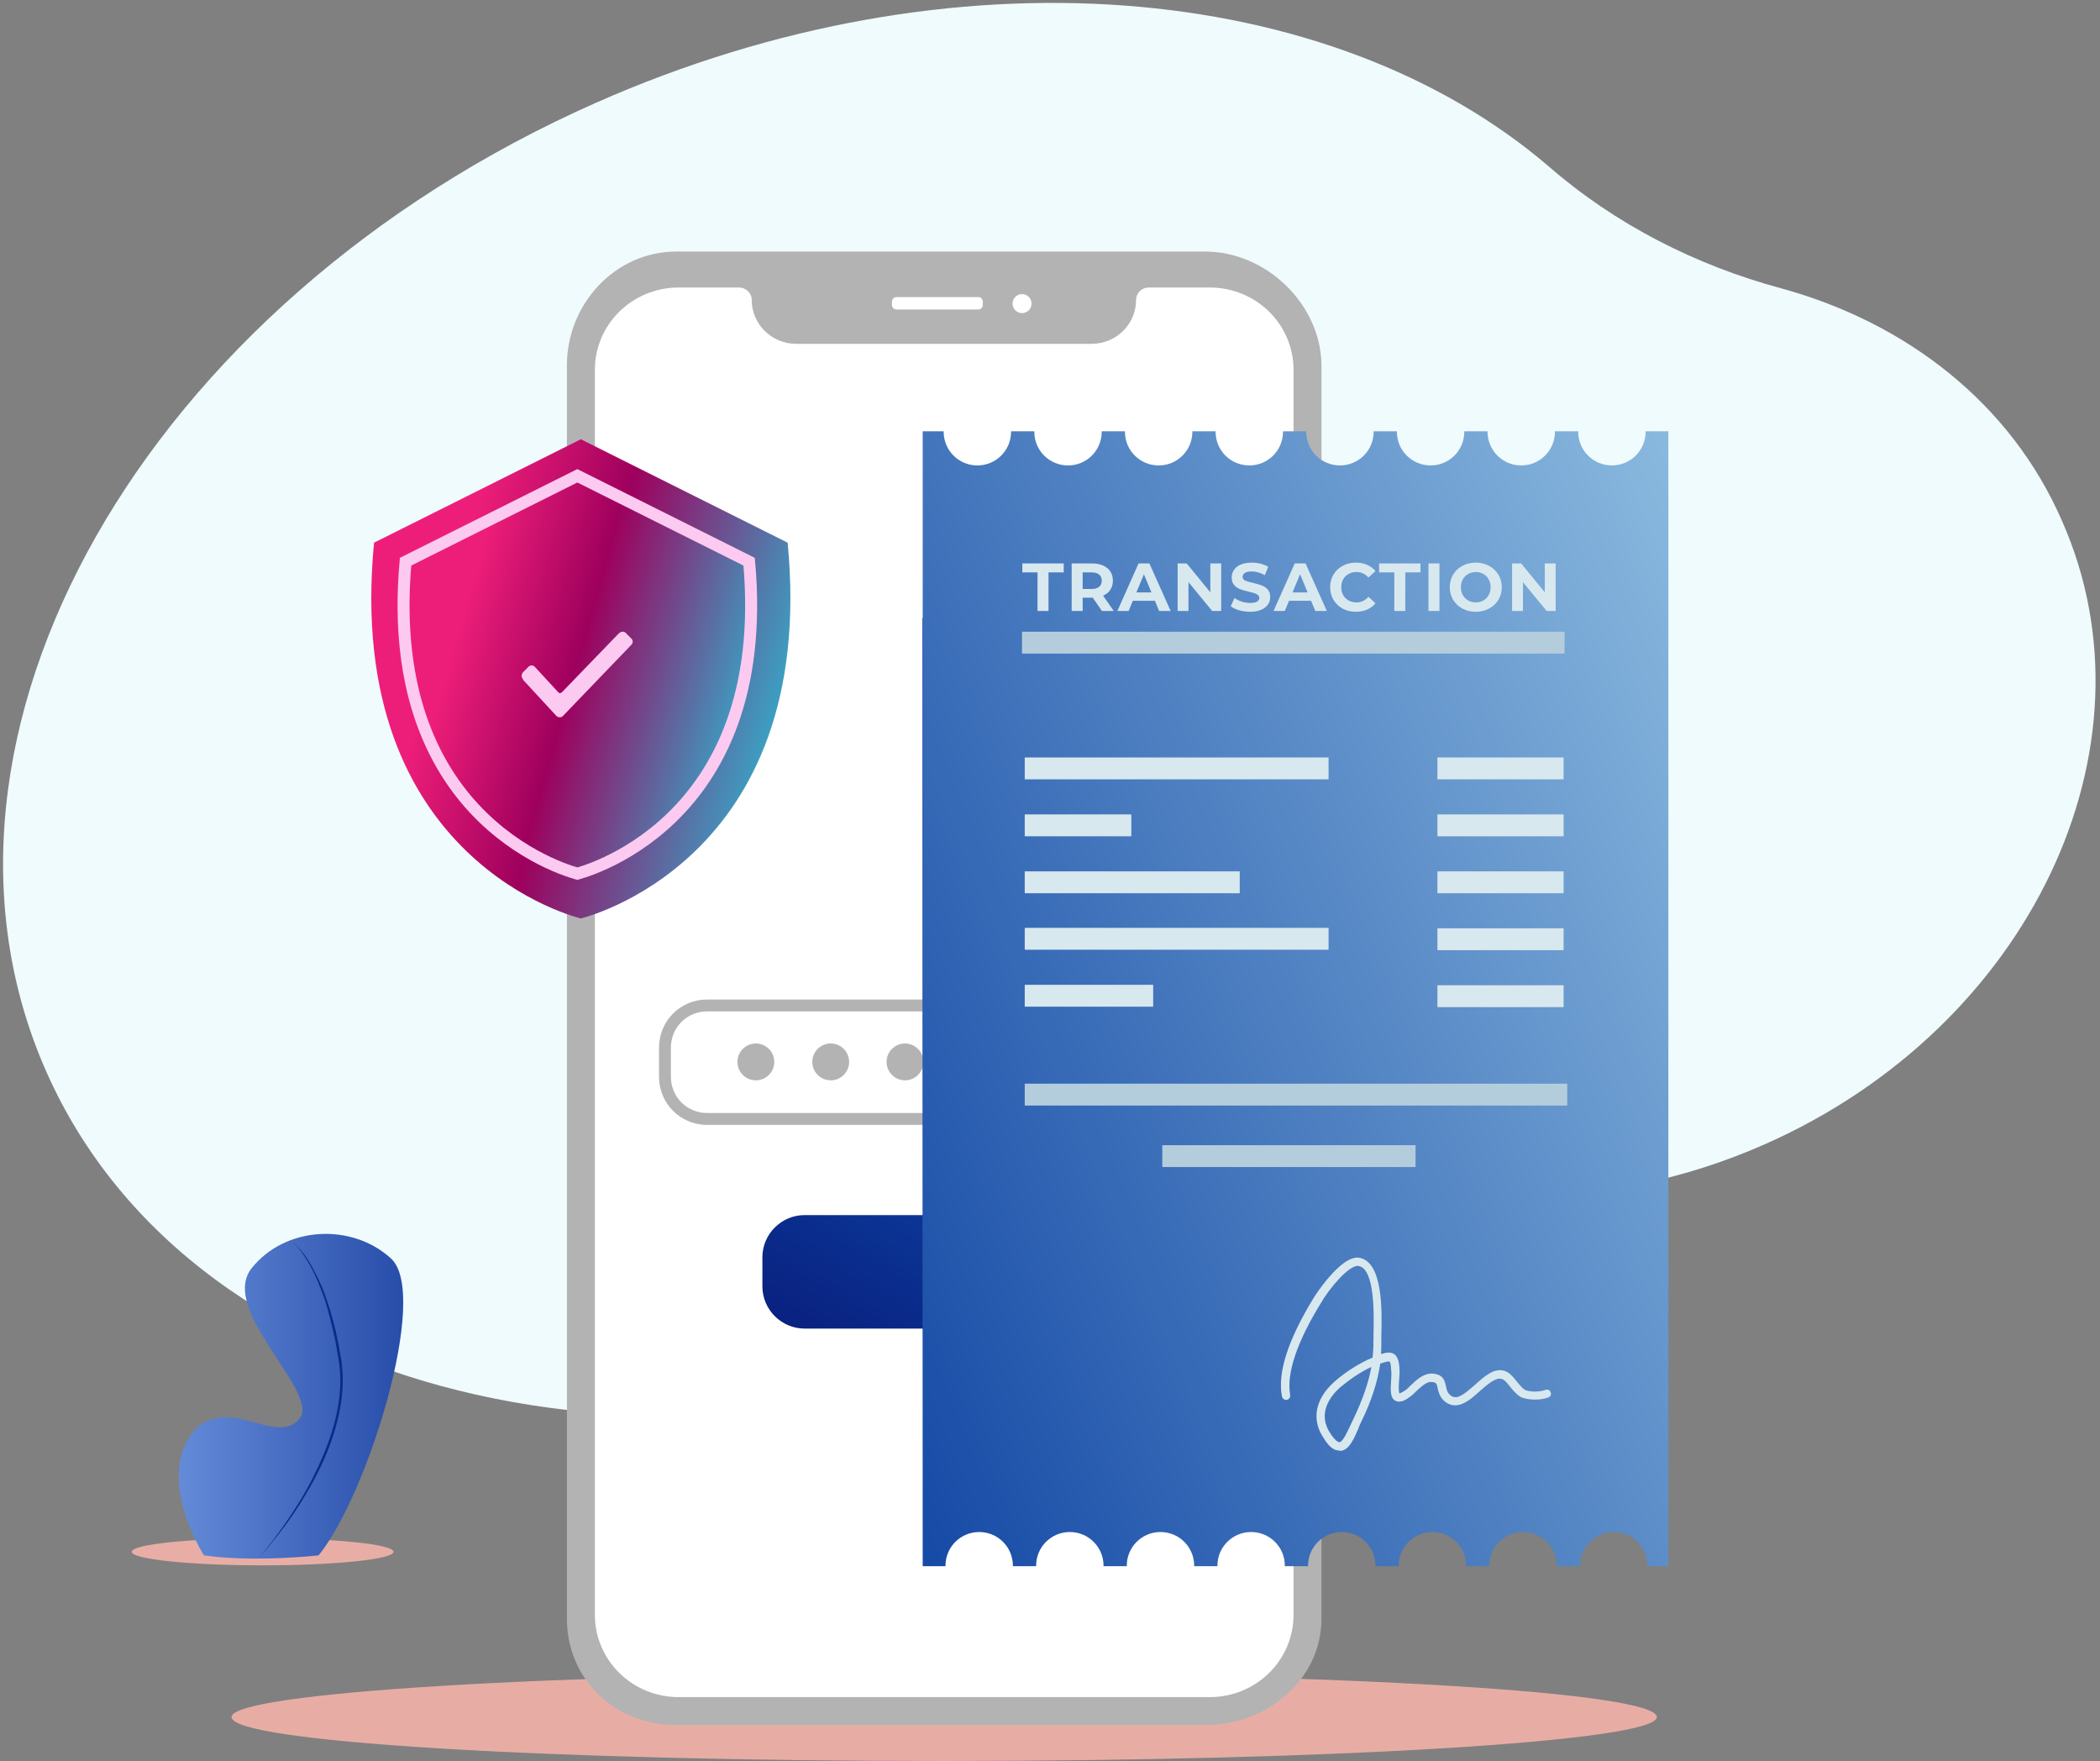 <svg width="526" height="441" viewBox="0 0 526 441" fill="none" xmlns="http://www.w3.org/2000/svg">
<rect x="0" y="0" width="526" height="441" fill="#808080" stroke="none"/>
<g clip-path="url(#clip0)">
<path d="M236.5 441C335.093 441 415 435.971 415 430C415 423.714 334.847 419 236.5 419C138.153 419 58 423.871 58 430C58 436.286 137.907 441 236.5 441Z" fill="#E7ADA5"/>
<path d="M446.17 72.214C424.687 66.421 404.592 56.189 387.842 41.608C333.509 -4.868 238.763 -13.861 149.24 25.752C36.084 75.822 -25.568 184.378 11.584 268.338C48.736 352.299 170.537 379.678 283.693 329.608C292.305 325.797 300.54 321.675 308.397 317.242C330.344 305.141 354.945 299.036 380.019 299.415C400.292 299.767 421.665 295.569 442.093 286.53C508.385 257.196 541.625 187.268 516.504 130.495C503.701 101.02 477.516 80.814 446.17 72.214Z" fill="#EFFBFD"/>
<g clip-path="url(#clip1)">
<path d="M142 203.783V405.325C142 420.589 154.045 432 169.361 432H302.003C317.319 432 331 420.589 331 405.325V195.188C331 195.188 331 194.595 331 193.854V152.805C331 152.064 331 151.619 331 151.471V91.453C330.851 76.189 317.171 63 301.854 63H169.361C154.045 63 142 76.189 142 91.453V113.83V203.783Z" fill="#B3B3B3"/>
<path d="M244.983 77.517H224.594C223.999 77.517 223.404 77.07 223.404 76.326V75.582C223.404 74.987 223.85 74.392 224.594 74.392H245.131C245.727 74.392 246.173 74.987 246.173 75.582V76.326C246.173 76.922 245.727 77.517 244.983 77.517Z" fill="white"/>
<path d="M255.995 78.41C257.31 78.41 258.376 77.344 258.376 76.029C258.376 74.714 257.31 73.648 255.995 73.648C254.68 73.648 253.614 74.714 253.614 76.029C253.614 77.344 254.68 78.41 255.995 78.41Z" fill="white"/>
<path d="M284.557 75.119C284.557 73.485 285.917 72 287.731 72H302.994C314.63 72 324 81.207 324 92.642V404.358C324 415.793 314.63 425 302.994 425H170.006C158.37 425 149 415.793 149 404.358V92.642C149 81.207 158.37 72 170.006 72H185.118C186.781 72 188.292 73.337 188.292 75.119C188.292 81.207 193.279 86.108 199.475 86.108H273.374C279.57 86.108 284.557 81.207 284.557 75.119Z" fill="white"/>
<path d="M268.943 332.709H201.528C195.724 332.709 190.961 327.947 190.961 322.144V314.853C190.961 309.05 195.724 304.288 201.528 304.288H268.943C274.746 304.288 279.509 309.05 279.509 314.853V322.144C279.509 327.947 274.746 332.709 268.943 332.709Z" fill="url(#paint0_linear)"/>
<path d="M294.986 281.701H177.121C170.424 281.701 165.067 276.344 165.067 269.648V262.357C165.067 255.661 170.424 250.304 177.121 250.304H294.986C301.683 250.304 307.04 255.661 307.04 262.357V269.648C307.04 276.344 301.683 281.701 294.986 281.701ZM177.121 253.28C172.061 253.28 168.043 257.298 168.043 262.357V269.648C168.043 274.707 172.061 278.725 177.121 278.725H294.986C300.046 278.725 304.064 274.707 304.064 269.648V262.357C304.064 257.298 300.046 253.28 294.986 253.28H177.121Z" fill="#B3B3B3"/>
<path d="M189.324 270.541C191.872 270.541 193.938 268.476 193.938 265.928C193.938 263.38 191.872 261.315 189.324 261.315C186.777 261.315 184.711 263.38 184.711 265.928C184.711 268.476 186.777 270.541 189.324 270.541Z" fill="#B3B3B3"/>
<path d="M208.076 270.541C210.624 270.541 212.689 268.476 212.689 265.928C212.689 263.38 210.624 261.315 208.076 261.315C205.528 261.315 203.462 263.38 203.462 265.928C203.462 268.476 205.528 270.541 208.076 270.541Z" fill="#B3B3B3"/>
<path d="M226.678 270.541C229.226 270.541 231.291 268.476 231.291 265.928C231.291 263.38 229.226 261.315 226.678 261.315C224.13 261.315 222.065 263.38 222.065 265.928C222.065 268.476 224.13 270.541 226.678 270.541Z" fill="#B3B3B3"/>
<path d="M245.429 270.541C247.977 270.541 250.043 268.476 250.043 265.928C250.043 263.38 247.977 261.315 245.429 261.315C242.881 261.315 240.816 263.38 240.816 265.928C240.816 268.476 242.881 270.541 245.429 270.541Z" fill="#B3B3B3"/>
<path d="M264.032 270.541C266.579 270.541 268.645 268.476 268.645 265.928C268.645 263.38 266.579 261.315 264.032 261.315C261.484 261.315 259.418 263.38 259.418 265.928C259.418 268.476 261.484 270.541 264.032 270.541Z" fill="#B3B3B3"/>
<path d="M282.783 270.541C285.331 270.541 287.396 268.476 287.396 265.928C287.396 263.38 285.331 261.315 282.783 261.315C280.235 261.315 278.169 263.38 278.169 265.928C278.169 268.476 280.235 270.541 282.783 270.541Z" fill="#B3B3B3"/>
</g>
<path d="M231 154.779H231.114V108H236.363V108.114C236.363 112.792 240.128 116.557 244.806 116.557C249.484 116.557 253.249 112.792 253.249 108.114V108H259.068V108.114C259.068 112.792 262.833 116.557 267.511 116.557C272.189 116.557 275.954 112.792 275.954 108.114V108H281.773V108.114C281.773 112.792 285.538 116.557 290.216 116.557C294.894 116.557 298.659 112.792 298.659 108.114V108H304.478V108.114C304.478 112.792 308.243 116.557 312.921 116.557C317.599 116.557 321.364 112.792 321.364 108.114V108H327.183V108.114C327.183 112.792 330.948 116.557 335.626 116.557C340.304 116.557 344.069 112.792 344.069 108.114V108H349.888V108.114C349.888 112.792 353.653 116.557 358.331 116.557C363.009 116.557 366.774 112.792 366.774 108.114V108H372.593V108.114C372.593 112.792 376.358 116.557 381.036 116.557C385.714 116.557 389.479 112.792 389.479 108.114V108H395.298V108.114C395.298 112.792 399.063 116.557 403.741 116.557C408.419 116.557 412.184 112.792 412.184 108.114V108H417.889V345.434V392.213H412.641V392.099C412.641 387.421 408.876 383.656 404.198 383.656C399.52 383.656 395.754 387.421 395.754 392.099V392.213H389.936V392.099C389.936 387.421 386.17 383.656 381.493 383.656C376.815 383.656 373.049 387.421 373.049 392.099V392.213H367.231V392.099C367.231 387.421 363.465 383.656 358.787 383.656C354.11 383.656 350.344 387.421 350.344 392.099V392.213H344.525V392.099C344.525 387.421 340.76 383.656 336.082 383.656C331.404 383.656 327.639 387.421 327.639 392.099V392.213H321.82V392.099C321.82 387.421 318.055 383.656 313.377 383.656C308.699 383.656 304.934 387.421 304.934 392.099V392.213H299.115V392.099C299.115 387.421 295.35 383.656 290.672 383.656C285.994 383.656 282.229 387.421 282.229 392.099V392.213H276.41V392.099C276.41 387.421 272.645 383.656 267.967 383.656C263.289 383.656 259.524 387.421 259.524 392.099V392.213H253.705V392.099C253.705 387.421 249.94 383.656 245.262 383.656C240.584 383.656 236.819 387.421 236.819 392.099V392.213H231.114L231 154.779Z" fill="url(#paint1_linear)"/>
<path d="M391.875 158.196H255.987V163.673H391.875V158.196Z" fill="#B4CDDC"/>
<path d="M392.56 271.379H256.672V276.856H392.56V271.379Z" fill="#B4CDDC"/>
<path d="M354.566 286.782H291.129V292.258H354.566V286.782Z" fill="#B4CDDC"/>
<path d="M332.774 189.687H256.672V195.163H332.774V189.687Z" fill="#D8E8EF"/>
<path d="M283.37 203.948H256.672V209.425H283.37V203.948Z" fill="#D8E8EF"/>
<path d="M310.525 218.21H256.672V223.687H310.525V218.21Z" fill="#D8E8EF"/>
<path d="M332.774 232.358H256.672V237.835H332.774V232.358Z" fill="#D8E8EF"/>
<path d="M288.847 246.621H256.672V252.097H288.847V246.621Z" fill="#D8E8EF"/>
<path d="M391.647 189.687H360.042V195.163H391.647V189.687Z" fill="#D8E8EF"/>
<path d="M391.647 203.948H360.042V209.425H391.647V203.948Z" fill="#D8E8EF"/>
<path d="M391.647 218.21H360.042V223.687H391.647V218.21Z" fill="#D8E8EF"/>
<path d="M391.647 232.473H360.042V237.949H391.647V232.473Z" fill="#D8E8EF"/>
<path d="M391.647 246.735H360.042V252.211H391.647V246.735Z" fill="#D8E8EF"/>
<path d="M259.876 143.344H256.068V141.1H266.438V143.344H262.63V153H259.876V143.344ZM276.012 153L273.717 149.685H273.581H271.184V153H268.43V141.1H273.581C274.635 141.1 275.547 141.276 276.318 141.627C277.1 141.978 277.7 142.477 278.12 143.123C278.539 143.769 278.749 144.534 278.749 145.418C278.749 146.302 278.533 147.067 278.103 147.713C277.683 148.348 277.083 148.835 276.301 149.175L278.97 153H276.012ZM275.961 145.418C275.961 144.749 275.745 144.239 275.315 143.888C274.884 143.525 274.255 143.344 273.428 143.344H271.184V147.492H273.428C274.255 147.492 274.884 147.311 275.315 146.948C275.745 146.585 275.961 146.075 275.961 145.418ZM289.278 150.45H283.753L282.699 153H279.877L285.181 141.1H287.901L293.222 153H290.332L289.278 150.45ZM288.411 148.359L286.524 143.803L284.637 148.359H288.411ZM305.88 141.1V153H303.619L297.686 145.775V153H294.966V141.1H297.244L303.16 148.325V141.1H305.88ZM313.116 153.204C312.175 153.204 311.263 153.079 310.379 152.83C309.506 152.569 308.804 152.235 308.271 151.827L309.206 149.753C309.716 150.127 310.322 150.427 311.025 150.654C311.728 150.881 312.43 150.994 313.133 150.994C313.915 150.994 314.493 150.881 314.867 150.654C315.241 150.416 315.428 150.104 315.428 149.719C315.428 149.436 315.315 149.203 315.088 149.022C314.873 148.829 314.589 148.676 314.238 148.563C313.898 148.45 313.433 148.325 312.844 148.189C311.937 147.974 311.195 147.758 310.617 147.543C310.039 147.328 309.54 146.982 309.121 146.506C308.713 146.03 308.509 145.395 308.509 144.602C308.509 143.911 308.696 143.287 309.07 142.732C309.444 142.165 310.005 141.718 310.753 141.389C311.512 141.06 312.436 140.896 313.524 140.896C314.283 140.896 315.026 140.987 315.751 141.168C316.476 141.349 317.111 141.61 317.655 141.95L316.805 144.041C315.706 143.418 314.606 143.106 313.507 143.106C312.736 143.106 312.164 143.231 311.79 143.48C311.427 143.729 311.246 144.058 311.246 144.466C311.246 144.874 311.456 145.18 311.875 145.384C312.306 145.577 312.957 145.769 313.83 145.962C314.737 146.177 315.479 146.393 316.057 146.608C316.635 146.823 317.128 147.163 317.536 147.628C317.955 148.093 318.165 148.722 318.165 149.515C318.165 150.195 317.972 150.818 317.587 151.385C317.213 151.94 316.646 152.382 315.887 152.711C315.128 153.04 314.204 153.204 313.116 153.204ZM328.394 150.45H322.869L321.815 153H318.993L324.297 141.1H327.017L332.338 153H329.448L328.394 150.45ZM327.527 148.359L325.64 143.803L323.753 148.359H327.527ZM339.611 153.204C338.399 153.204 337.299 152.943 336.313 152.422C335.339 151.889 334.568 151.158 334.001 150.229C333.446 149.288 333.168 148.229 333.168 147.05C333.168 145.871 333.446 144.817 334.001 143.888C334.568 142.947 335.339 142.216 336.313 141.695C337.299 141.162 338.404 140.896 339.628 140.896C340.66 140.896 341.589 141.077 342.416 141.44C343.255 141.803 343.958 142.324 344.524 143.004L342.756 144.636C341.952 143.707 340.954 143.242 339.764 143.242C339.028 143.242 338.37 143.406 337.792 143.735C337.214 144.052 336.761 144.5 336.432 145.078C336.115 145.656 335.956 146.313 335.956 147.05C335.956 147.787 336.115 148.444 336.432 149.022C336.761 149.6 337.214 150.053 337.792 150.382C338.37 150.699 339.028 150.858 339.764 150.858C340.954 150.858 341.952 150.388 342.756 149.447L344.524 151.079C343.958 151.77 343.255 152.297 342.416 152.66C341.578 153.023 340.643 153.204 339.611 153.204ZM349.243 143.344H345.435V141.1H355.805V143.344H351.997V153H349.243V143.344ZM357.797 141.1H360.551V153H357.797V141.1ZM369.648 153.204C368.412 153.204 367.296 152.938 366.299 152.405C365.313 151.872 364.536 151.141 363.97 150.212C363.414 149.271 363.137 148.217 363.137 147.05C363.137 145.883 363.414 144.834 363.97 143.905C364.536 142.964 365.313 142.228 366.299 141.695C367.296 141.162 368.412 140.896 369.648 140.896C370.883 140.896 371.994 141.162 372.98 141.695C373.966 142.228 374.742 142.964 375.309 143.905C375.875 144.834 376.159 145.883 376.159 147.05C376.159 148.217 375.875 149.271 375.309 150.212C374.742 151.141 373.966 151.872 372.98 152.405C371.994 152.938 370.883 153.204 369.648 153.204ZM369.648 150.858C370.35 150.858 370.985 150.699 371.552 150.382C372.118 150.053 372.56 149.6 372.878 149.022C373.206 148.444 373.371 147.787 373.371 147.05C373.371 146.313 373.206 145.656 372.878 145.078C372.56 144.5 372.118 144.052 371.552 143.735C370.985 143.406 370.35 143.242 369.648 143.242C368.945 143.242 368.31 143.406 367.744 143.735C367.177 144.052 366.729 144.5 366.401 145.078C366.083 145.656 365.925 146.313 365.925 147.05C365.925 147.787 366.083 148.444 366.401 149.022C366.729 149.6 367.177 150.053 367.744 150.382C368.31 150.699 368.945 150.858 369.648 150.858ZM389.653 141.1V153H387.392L381.459 145.775V153H378.739V141.1H381.017L386.933 148.325V141.1H389.653Z" fill="#D8E8EF"/>
<path d="M335.462 363.263C334.142 363.241 332.939 362.366 331.704 360.377C328.417 355.74 329.282 350.447 334.224 346.025C337.115 343.485 340.569 341.316 343.802 339.972C343.927 338.68 344.052 337.388 343.999 335.937C344.006 335.497 344.041 334.954 344.029 334.177C344.13 329.674 344.488 317.615 340.226 317.025C337.875 316.727 332.801 322.881 330.906 326.241C324.865 336.003 322.167 344.01 323.165 349.36C323.233 349.931 322.861 350.494 322.29 350.562C321.719 350.63 321.259 350.286 321.088 349.687C319.947 343.636 322.7 335.423 329.01 325.07C329.038 324.967 335.74 314.387 340.339 314.956C346.409 315.809 346.174 328.232 345.995 334.262C346.035 334.936 345.973 335.582 345.993 335.919C346.026 337.032 345.956 338.119 345.913 339.102C347.241 338.684 348.279 338.52 349.227 339.106C350.148 339.794 350.462 341.094 350.536 342.882C350.624 343.789 350.479 344.745 350.436 345.728C350.366 346.814 350.234 348.547 350.563 348.966C350.591 348.863 351.031 348.871 352.262 347.985C352.551 347.731 352.841 347.477 353.157 347.12C354.63 345.747 356.158 344.167 358.311 343.971C361.521 343.947 361.904 345.817 362.191 347.22C362.335 347.922 362.478 348.623 363.089 349.229C364.669 350.757 366.32 349.542 369.5 346.748C371.682 344.791 374.022 342.656 376.524 343.215C377.892 343.471 378.984 344.758 379.972 346.018C380.631 346.857 381.393 347.725 382.06 348.124C383.475 348.614 385.572 348.623 387.161 348.055C387.656 347.856 388.247 348.125 388.419 348.723C388.617 349.218 388.348 349.809 387.75 349.98C385.797 350.672 383.26 350.656 381.225 350C380.044 349.462 379.131 348.334 378.293 347.336C377.558 346.366 376.721 345.368 375.972 345.277C374.501 344.994 372.608 346.697 370.743 348.296C368.114 350.686 364.775 353.659 361.589 350.705C360.545 349.652 360.306 348.483 360.087 347.651C359.875 346.379 359.724 346.117 358.301 346.068C357.057 346.176 355.714 347.474 354.53 348.593C354.214 348.95 353.794 349.28 353.505 349.534C352.246 350.522 350.78 351.456 349.523 350.787C348.162 350.091 348.275 348.022 348.442 345.746C348.457 344.866 348.603 343.911 348.459 343.209C348.386 341.422 348.159 341.03 348.056 341.002C347.878 340.844 347.41 340.939 345.718 341.48C345.046 346.052 343.569 350.739 340.888 356.208C340.647 356.696 340.405 357.184 340.267 357.699C339.109 360.373 337.923 363.149 335.771 363.346C335.695 363.215 335.565 363.29 335.462 363.263ZM343.503 342.323C340.738 343.571 338.013 345.493 335.597 347.498C333.257 349.633 329.766 354.002 333.356 359.163C334.619 361.048 335.368 361.138 335.471 361.166C336.379 361.077 337.509 358.507 338.288 356.838C338.557 356.247 338.798 355.759 339.039 355.271C341.321 350.468 342.763 346.324 343.503 342.323Z" fill="#D8E8EF"/>
<path d="M197.288 135.9L145.488 110L93.688 135.9C85.988 216.1 145.488 230 145.488 230C145.488 230 204.988 216 197.288 135.9Z" fill="url(#paint2_linear)"/>
<path d="M144.781 218.735C144.72 218.752 144.664 218.767 144.613 218.781C144.562 218.767 144.506 218.752 144.445 218.735C144.095 218.637 143.573 218.483 142.906 218.261C141.572 217.818 139.659 217.105 137.377 216.038C132.811 213.903 126.786 210.355 120.963 204.712C109.464 193.568 98.585 174.094 101.583 140.665L144.613 119.15L187.643 140.665C190.641 174.094 179.762 193.568 168.263 204.712C162.44 210.355 156.415 213.903 151.849 216.038C149.567 217.105 147.654 217.818 146.32 218.261C145.653 218.483 145.131 218.637 144.781 218.735Z" fill="url(#paint3_linear)" stroke="#FCCAF0" stroke-width="3"/>
<path d="M130.945 169.983C130.748 169.787 130.65 169.492 130.65 169.197C130.65 169 130.748 168.705 130.945 168.41L132.42 166.935C132.813 166.542 133.501 166.542 133.895 166.935L133.993 167.033L139.893 173.425C140.09 173.622 140.385 173.622 140.68 173.425L155.135 158.478H155.233C155.626 158.085 156.315 158.085 156.708 158.478L158.183 159.953C158.576 160.347 158.576 161.035 158.183 161.428L140.975 179.325C140.778 179.522 140.581 179.62 140.188 179.62C139.795 179.62 139.696 179.522 139.401 179.325L131.043 170.278L130.945 169.983Z" fill="#FCCAF0"/>
<path d="M65.784 392C47.678 392 33 390.482 33 388.609C33 386.735 47.678 385.217 65.784 385.217C83.89 385.217 98.568 386.735 98.568 388.609C98.568 390.482 83.89 392 65.784 392Z" fill="#E8AEA6"/>
<path d="M51.066 389.508C51.066 389.508 37.669 368.358 49.95 356.985C58.983 350.6 69.235 361.773 74.919 355.388C80.603 349.004 54.619 328.154 63.043 317.579C71.468 307.004 88.215 306.206 97.959 315.184C107.703 324.163 91.971 374.643 79.79 389.508C79.79 389.508 63.754 391.303 51.066 389.508Z" fill="url(#paint4_linear)"/>
<path d="M64.667 390.304C64.667 390.304 65.581 389.307 67.205 387.412C68.727 385.516 70.96 382.822 73.295 379.431C75.629 375.94 78.166 371.848 80.4 367.16C82.632 362.471 84.46 357.183 85.373 351.697C85.779 349.003 85.982 346.21 85.779 343.417C85.677 342.02 85.576 340.723 85.271 339.427C85.069 338.129 84.865 336.832 84.561 335.536C84.053 333.042 83.445 330.547 82.734 328.253C82.024 325.958 81.313 323.863 80.501 321.968C79.689 320.072 78.776 318.376 77.963 316.879C77.151 315.383 76.238 314.187 75.528 313.288C74.005 311.393 72.889 310.495 72.889 310.495C72.889 310.495 74.005 311.393 75.426 313.389C76.136 314.386 76.948 315.583 77.761 317.08C78.573 318.576 79.385 320.271 80.095 322.167C80.907 324.062 81.618 326.158 82.227 328.453C82.835 330.747 83.445 333.141 83.952 335.636C84.257 336.932 84.358 338.229 84.662 339.526C84.865 340.823 85.069 342.119 85.17 343.517C85.373 346.21 85.17 348.903 84.764 351.597C83.952 356.984 82.023 362.172 79.892 366.861C77.761 371.549 75.325 375.74 72.99 379.231C68.423 386.115 64.667 390.304 64.667 390.304Z" fill="#0A2B8A"/>
</g>
<defs>
<linearGradient id="paint0_linear" x1="250.527" y1="292.017" x2="219.953" y2="344.98" gradientUnits="userSpaceOnUse">
<stop stop-color="#0B40A1"/>
<stop offset="1" stop-color="#0A2180"/>
</linearGradient>
<linearGradient id="paint1_linear" x1="233.931" y1="466.908" x2="562.039" y2="330.18" gradientUnits="userSpaceOnUse">
<stop offset="0.006" stop-color="#0B40A1"/>
<stop offset="1" stop-color="#9ECCE8"/>
</linearGradient>
<linearGradient id="paint2_linear" x1="214.9" y1="217.958" x2="102.483" y2="186.291" gradientUnits="userSpaceOnUse">
<stop stop-color="#00FFFF"/>
<stop offset="0.693" stop-color="#9E005D"/>
<stop offset="1" stop-color="#ED1E79"/>
</linearGradient>
<linearGradient id="paint3_linear" x1="204.168" y1="210.008" x2="107.729" y2="182.816" gradientUnits="userSpaceOnUse">
<stop stop-color="#00FFFF"/>
<stop offset="0.693" stop-color="#9E005D"/>
<stop offset="1" stop-color="#ED1E79"/>
</linearGradient>
<linearGradient id="paint4_linear" x1="101.006" y1="349.637" x2="44.796" y2="349.637" gradientUnits="userSpaceOnUse">
<stop stop-color="#274DAA"/>
<stop offset="1" stop-color="#648BD8"/>
</linearGradient>
<clipPath id="clip0">
<rect width="526" height="441" fill="white"/>
</clipPath>
<clipPath id="clip1">
<rect width="189" height="372" fill="white" transform="translate(142 61)"/>
</clipPath>
</defs>
</svg>
